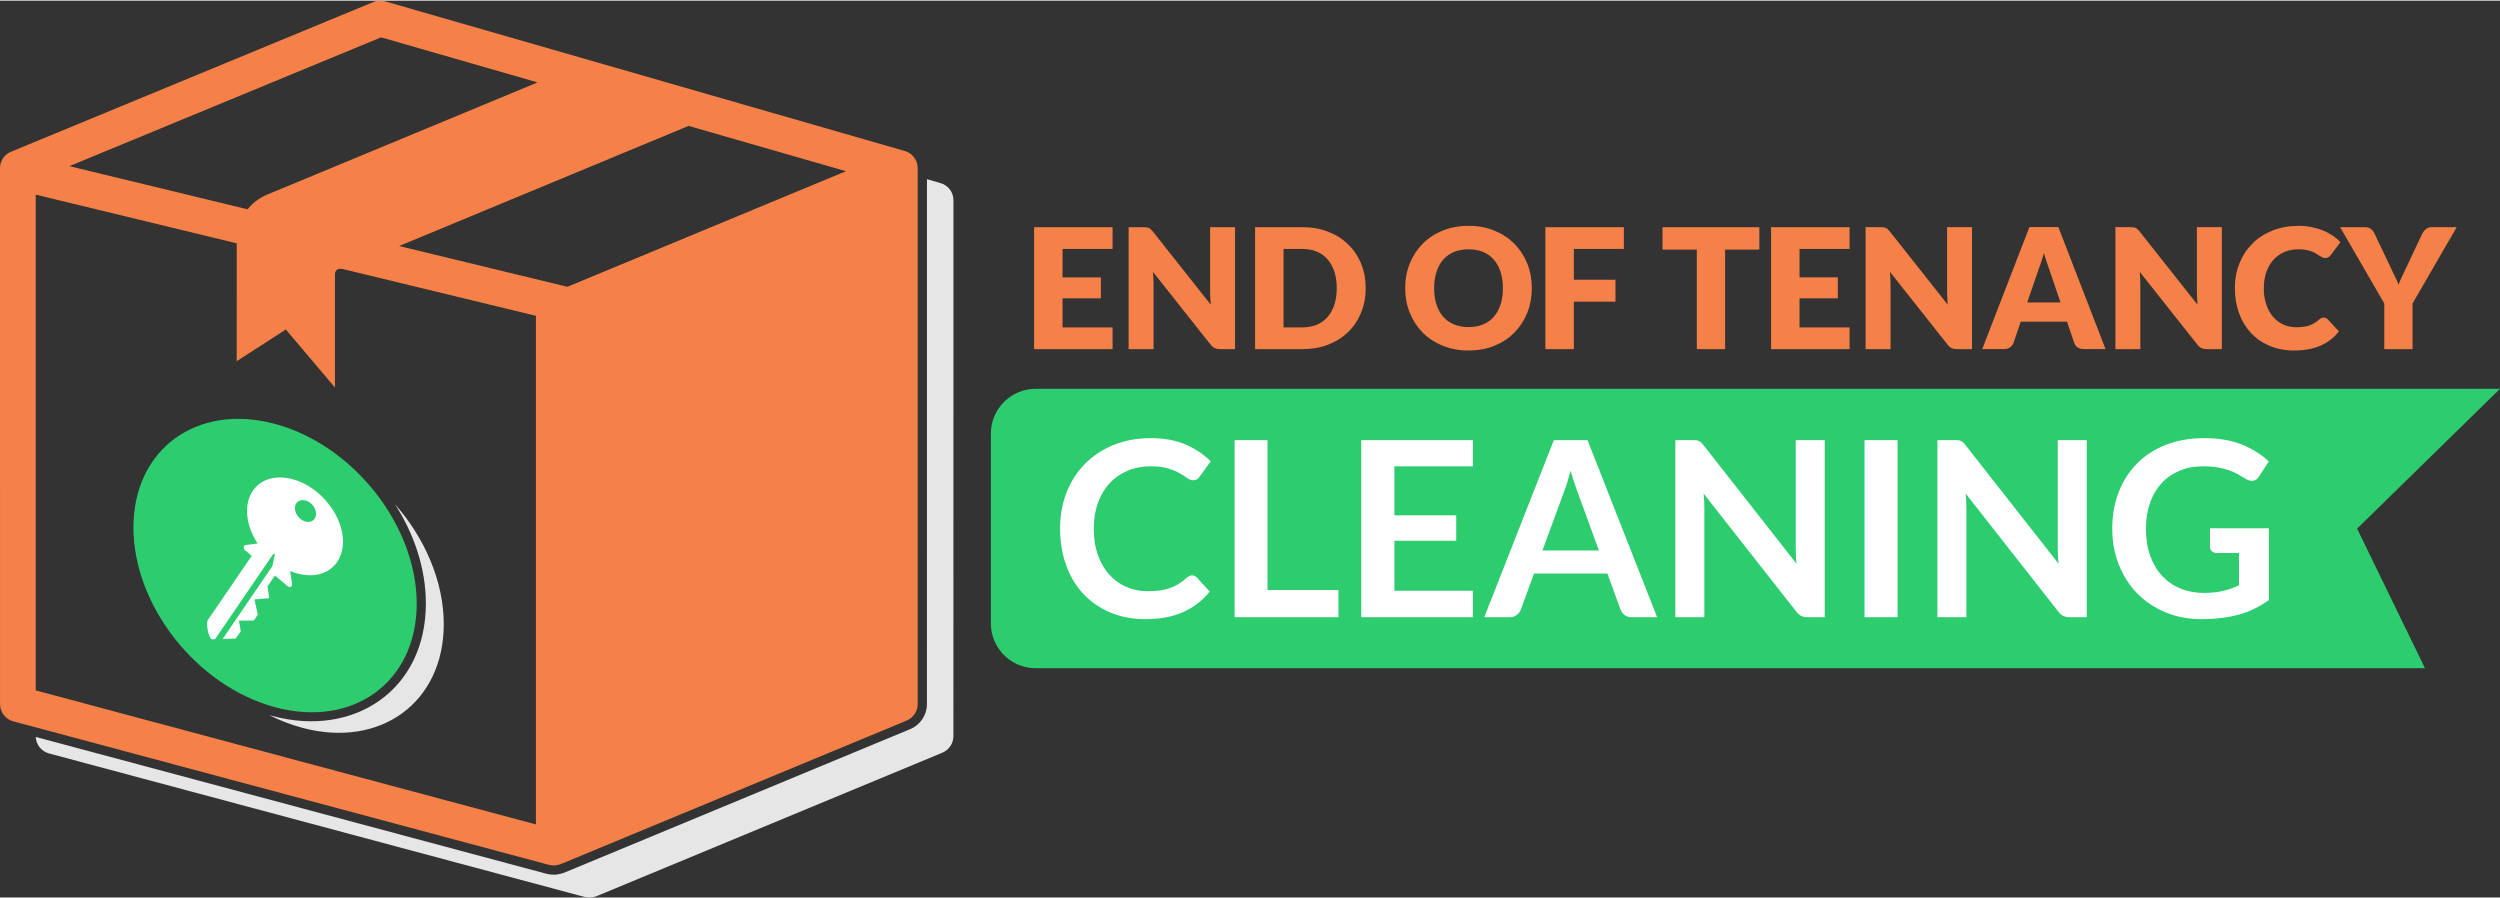 <?xml version="1.0" encoding="UTF-8"?>
<!DOCTYPE svg PUBLIC "-//W3C//DTD SVG 1.1//EN" "http://www.w3.org/Graphics/SVG/1.1/DTD/svg11.dtd">
<!-- Creator: CorelDRAW 2018 (64-Bit) -->
<svg xmlns="http://www.w3.org/2000/svg" xml:space="preserve" width="270px" height="97px" version="1.1" style="shape-rendering:geometricPrecision; text-rendering:geometricPrecision; image-rendering:optimizeQuality; fill-rule:evenodd; clip-rule:evenodd"
viewBox="0 0 6230.8 2235.3"
 xmlns:xlink="http://www.w3.org/1999/xlink">
 <rect x="0" y="0" width="6230.8" height="2235.3" fill="#333333" stroke="none"/>
 <defs>
  <style type="text/css">
   <![CDATA[
    .fil3 {fill:#2DCC6F}
    .fil5 {fill:#E6E6E6}
    .fil6 {fill:#F58148}
    .fil4 {fill:white}
    .fil0 {fill:#2DCC6F;fill-rule:nonzero}
    .fil1 {fill:#F58148;fill-rule:nonzero}
    .fil2 {fill:white;fill-rule:nonzero}
   ]]>
  </style>
 </defs>
 <g id="Layer_x0020_1">
  <g id="_2624531642240">
   <g>
    <path class="fil0" d="M2580.9 967.5l3649.9 0 -356.1 348.4 169.1 347.9 -3294.9 0 -170.2 0c-60.2,-1.2 -109.1,-50.8 -109.1,-111.3l0 -473.7c0,-61.2 50.1,-111.3 111.3,-111.3z"/>
    <path class="fil1" d="M2772.9 564.6l0 54.2 -124.7 0 0 70.9 95.5 0 0 52.2 -95.5 0 0 72.5 124.7 0 0 54.2 -195.6 0 0 -304 195.6 0zm77.1 0c3.1,0 5.7,0.2 7.7,0.5 2.1,0.2 4,0.7 5.7,1.5 1.6,0.7 3.2,1.9 4.8,3.3 1.5,1.3 3.2,3.2 5.2,5.6l144.3 182.4c-0.6,-5.8 -1,-11.5 -1.3,-17 -0.3,-5.5 -0.4,-10.7 -0.4,-15.5l0 -160.8 62.1 0 0 304 -36.7 0c-5.4,0 -10,-0.8 -13.7,-2.5 -3.8,-1.7 -7.4,-4.7 -10.9,-9.2l-143.2 -180.9c0.4,5.3 0.7,10.4 1,15.5 0.3,5 0.4,9.8 0.4,14.3l0 162.8 -62.1 0 0 -304 37.1 0zm553.8 151.9c0,22 -3.8,42.2 -11.4,60.9 -7.5,18.5 -18.2,34.6 -32,48.1 -13.8,13.6 -30.3,24.1 -49.7,31.7 -19.4,7.6 -40.9,11.4 -64.5,11.4l-118.1 0 0 -304 118.1 0c23.6,0 45.1,3.9 64.5,11.5 19.4,7.6 35.9,18.2 49.7,31.7 13.8,13.6 24.5,29.5 32,48.1 7.6,18.6 11.4,38.8 11.4,60.6zm-72.2 0c0,-15 -1.9,-28.6 -5.8,-40.7 -3.9,-12.1 -9.5,-22.3 -16.8,-30.8 -7.2,-8.4 -16.2,-14.8 -26.8,-19.3 -10.5,-4.6 -22.6,-6.9 -36,-6.9l-47.2 0 0 195.6 47.2 0c13.4,0 25.5,-2.3 36,-6.8 10.6,-4.5 19.6,-11 26.8,-19.4 7.3,-8.4 12.9,-18.7 16.8,-30.8 3.9,-12.1 5.8,-25.7 5.8,-40.9zm486.2 0c0,22 -3.7,42.4 -11.3,61.4 -7.6,18.9 -18.3,35.3 -32,49.3 -13.8,14 -30.3,24.9 -49.7,32.9 -19.4,7.9 -41,11.9 -64.6,11.9 -23.6,0 -45.2,-4 -64.6,-11.9 -19.5,-8 -36.1,-18.9 -49.9,-32.9 -13.8,-14 -24.5,-30.4 -32.1,-49.3 -7.6,-19 -11.4,-39.4 -11.4,-61.4 0,-22 3.8,-42.4 11.4,-61.3 7.6,-18.9 18.3,-35.3 32.1,-49.3 13.8,-13.9 30.4,-24.8 49.9,-32.7 19.4,-7.9 41,-11.9 64.6,-11.9 23.6,0 45.2,4 64.6,12 19.4,8 35.9,18.9 49.7,32.8 13.7,14 24.4,30.4 32,49.3 7.6,18.9 11.3,39.3 11.3,61.1zm-72.1 0.1c0,-15 -1.9,-28.5 -5.8,-40.6 -3.9,-12 -9.5,-22.1 -16.8,-30.5 -7.3,-8.3 -16.2,-14.7 -26.8,-19.2 -10.6,-4.4 -22.6,-6.6 -36.1,-6.6 -13.6,0 -25.7,2.2 -36.3,6.6 -10.7,4.5 -19.6,10.9 -26.9,19.2 -7.3,8.4 -12.9,18.5 -16.8,30.5 -3.9,12.1 -5.9,25.6 -5.9,40.6 0,15.2 2,28.7 5.9,40.8 3.9,12 9.5,22.2 16.8,30.5 7.3,8.4 16.2,14.7 26.9,19.1 10.6,4.4 22.7,6.6 36.3,6.6 13.5,0 25.5,-2.2 36.1,-6.6 10.6,-4.4 19.5,-10.7 26.8,-19.1 7.3,-8.3 12.9,-18.5 16.8,-30.5 3.9,-12.1 5.8,-25.6 5.8,-40.8zm301.5 -152l0 54.2 -124.7 0 0 76.8 103.8 0 0 54.6 -103.8 0 0 118.4 -70.9 0 0 -304 195.6 0zm337.7 0l0 55.9 -85.4 0 0 248.1 -70.5 0 0 -248.1 -85.5 0 0 -55.9 241.4 0zm224.8 0l0 54.2 -124.7 0 0 70.9 95.5 0 0 52.2 -95.5 0 0 72.5 124.7 0 0 54.2 -195.6 0 0 -304 195.6 0zm77.1 0c3.1,0 5.7,0.2 7.8,0.5 2,0.2 3.9,0.7 5.6,1.5 1.7,0.7 3.2,1.9 4.8,3.3 1.5,1.3 3.2,3.2 5.2,5.6l144.3 182.4c-0.6,-5.8 -1,-11.5 -1.3,-17 -0.3,-5.5 -0.4,-10.7 -0.4,-15.5l0 -160.8 62.1 0 0 304 -36.7 0c-5.4,0 -10,-0.8 -13.7,-2.5 -3.8,-1.7 -7.4,-4.7 -10.9,-9.2l-143.2 -180.9c0.4,5.3 0.8,10.4 1,15.5 0.3,5 0.5,9.8 0.5,14.3l0 162.8 -62.2 0 0 -304 37.1 0zm560.9 303.8l-54.6 0c-6.2,0 -11.2,-1.5 -15.1,-4.3 -4,-2.8 -6.8,-6.5 -8.3,-10.9l-17.9 -53 -115.5 0 -18 53c-1.4,3.9 -4.1,7.4 -8.1,10.5 -4,3.1 -9,4.7 -14.8,4.7l-55 0 117.6 -304 72.1 0 117.6 304zm-195.2 -116.2l83 0 -27.9 -81.9c-1.8,-5.2 -3.9,-11.4 -6.4,-18.4 -2.4,-7.1 -4.8,-14.7 -7.2,-22.9 -2.2,8.3 -4.5,16 -6.9,23.2 -2.3,7.1 -4.6,13.3 -6.6,18.5l-28 81.5zm256.9 -187.6c3,0 5.6,0.2 7.7,0.5 2.1,0.2 4,0.7 5.6,1.5 1.7,0.7 3.3,1.9 4.8,3.3 1.6,1.3 3.3,3.2 5.2,5.6l144.3 182.4c-0.5,-5.8 -1,-11.5 -1.2,-17 -0.3,-5.5 -0.5,-10.7 -0.5,-15.5l0 -160.8 62.2 0 0 304 -36.7 0c-5.4,0 -10,-0.8 -13.8,-2.5 -3.7,-1.7 -7.3,-4.7 -10.8,-9.2l-143.3 -180.9c0.5,5.3 0.8,10.4 1.1,15.5 0.3,5 0.4,9.8 0.4,14.3l0 162.8 -62.1 0 0 -304 37.1 0zm482.2 225.4c1.7,0 3.4,0.3 5,1 1.7,0.6 3.3,1.7 4.8,3.3l28 30c-12.3,15.8 -27.6,27.6 -46,35.6 -18.4,8 -40.2,12.1 -65.4,12.1 -23,0 -43.7,-4 -62,-11.9 -18.2,-7.8 -33.7,-18.7 -46.5,-32.5 -12.7,-13.8 -22.5,-30.2 -29.3,-49.2 -6.8,-19 -10.2,-39.6 -10.2,-61.9 0,-22.7 3.9,-43.4 11.7,-62.5 7.8,-19 18.7,-35.3 32.6,-49.1 14,-13.8 30.7,-24.5 50.1,-32.1 19.5,-7.7 41,-11.5 64.5,-11.5 11.4,0 22.1,1 32.2,3.1 10.1,2 19.5,4.8 28.2,8.3 8.8,3.5 16.9,7.9 24.2,12.8 7.4,4.9 13.9,10.4 19.6,16.5l-23.8 31.9c-1.5,1.9 -3.3,3.6 -5.4,5.2 -2.1,1.6 -5,2.5 -8.7,2.5 -2.5,0 -4.9,-0.6 -7.1,-1.7 -2.2,-1.1 -4.6,-2.5 -7.1,-4.1 -2.5,-1.6 -5.2,-3.3 -8.2,-5.2 -3,-1.9 -6.5,-3.6 -10.6,-5.2 -4.1,-1.6 -8.9,-2.9 -14.4,-4 -5.5,-1.2 -12,-1.7 -19.3,-1.7 -12.8,0 -24.5,2.2 -35.1,6.7 -10.5,4.5 -19.6,11 -27.2,19.4 -7.5,8.4 -13.4,18.6 -17.7,30.6 -4.2,11.9 -6.4,25.4 -6.4,40.2 0,15.6 2.2,29.4 6.4,41.5 4.3,12.1 10,22.3 17.3,30.5 7.3,8.3 15.8,14.6 25.5,18.9 9.8,4.3 20.2,6.5 31.3,6.5 6.4,0 12.2,-0.4 17.5,-1 5.3,-0.6 10.2,-1.6 14.8,-3.2 4.5,-1.5 8.8,-3.5 12.9,-6 4.1,-2.4 8.2,-5.4 12.4,-9 1.6,-1.4 3.4,-2.6 5.4,-3.5 1.9,-0.9 3.9,-1.3 6,-1.3zm221.2 -35.2l0 113.8 -70.4 0 0 -113.8 -110.1 -190.2 62.1 0c6.1,0 11,1.5 14.6,4.4 3.6,2.9 6.5,6.6 8.8,11.1l42.9 90.1c3.5,7.2 6.7,13.8 9.6,20 2.9,6 5.5,12 7.7,18 2.1,-6.1 4.6,-12.2 7.5,-18.3 2.9,-6.1 6.1,-12.7 9.4,-19.7l42.5 -90.1c0.9,-1.8 2.1,-3.6 3.5,-5.5 1.5,-1.8 3.1,-3.5 5,-5 1.9,-1.5 4.1,-2.7 6.5,-3.6 2.4,-0.9 5.1,-1.4 8,-1.4l62.5 0 -110.1 190.2z"/>
    <path class="fil2" d="M2971.1 1432.5c4.5,0 8.4,1.7 11.6,5.2l32.4 35.1c-17.9,22.2 -39.9,39.2 -66.1,51 -26.1,11.8 -57.5,17.7 -94.2,17.7 -32.7,0 -62.1,-5.6 -88.3,-16.8 -26.1,-11.2 -48.5,-26.8 -67,-46.7 -18.5,-20 -32.7,-43.8 -42.5,-71.4 -9.9,-27.7 -14.9,-57.9 -14.9,-90.7 0,-33.1 5.5,-63.6 16.5,-91.1 11,-27.6 26.4,-51.3 46.4,-71.2 19.9,-20 43.8,-35.6 71.6,-46.6 27.8,-11.1 58.4,-16.6 92,-16.6 32.7,0 61.4,5.3 85.9,15.7 24.5,10.6 45.5,24.6 63,42l-27.5 38.1c-1.6,2.5 -3.6,4.6 -6.2,6.4 -2.5,1.8 -6.1,2.8 -10.5,2.8 -4.7,0 -9.5,-1.9 -14.4,-5.5 -4.9,-3.7 -11.1,-7.7 -18.6,-11.9 -7.5,-4.3 -17,-8.3 -28.5,-11.9 -11.5,-3.7 -26.1,-5.5 -43.8,-5.5 -20.8,0 -39.8,3.5 -57.2,10.8 -17.4,7.2 -32.4,17.6 -44.9,31 -12.5,13.3 -22.3,29.7 -29.3,48.9 -7,19.1 -10.6,40.8 -10.6,64.7 0,24.9 3.6,46.9 10.6,66.3 7,19.3 16.5,35.5 28.5,48.7 12,13.2 26.2,23.4 42.4,30.4 16.3,7 33.8,10.5 52.5,10.5 11.2,0 21.4,-0.6 30.4,-1.8 9.1,-1.3 17.4,-3.2 25.1,-5.9 7.6,-2.6 14.8,-5.9 21.6,-10.1 6.9,-4.2 13.6,-9.4 20.3,-15.5 2,-1.8 4.2,-3.2 6.4,-4.4 2.2,-1.1 4.7,-1.7 7.3,-1.7zm188 36.3l176.7 0 0 67.8 -258.8 0 0 -441.3 82.1 0 0 373.5zm511.8 -373.5l0 65.3 -195.6 0 0 122.1 154.1 0 0 63.4 -154.1 0 0 124.6 195.6 0 0 65.9 -278.3 0 0 -441.3 278.3 0zm459.1 441.3l-63.5 0c-7.1,0 -12.9,-1.8 -17.5,-5.4 -4.6,-3.6 -7.9,-7.9 -10,-13.2l-32.9 -90.1 -182.9 0 -32.9 90.1c-1.6,4.6 -4.8,8.9 -9.6,12.8 -4.8,3.9 -10.7,5.8 -17.6,5.8l-63.8 0 173.4 -441.3 83.9 0 173.4 441.3zm-285.7 -166.3l140.7 0 -53.7 -146.9c-2.5,-6.5 -5.1,-14.2 -8,-23 -3,-8.9 -5.9,-18.5 -8.8,-28.8 -2.8,10.3 -5.6,20 -8.3,29 -2.8,8.9 -5.5,16.7 -8.2,23.5l-53.7 146.2zm374.2 -275c3.6,0 6.7,0.1 9.1,0.4 2.5,0.3 4.7,0.9 6.7,1.8 1.9,0.9 3.7,2.2 5.5,4 1.9,1.7 3.9,4 6.2,6.9l231.6 295.1c-0.8,-7.1 -1.3,-14.1 -1.6,-20.9 -0.3,-6.9 -0.5,-13.2 -0.5,-19.1l0 -268.2 72.3 0 0 441.3 -42.4 0c-6.5,0 -11.9,-1 -16.2,-3.1 -4.3,-2 -8.4,-5.7 -12.5,-11l-230.7 -293.9c0.6,6.5 1.1,13 1.4,19.4 0.3,6.4 0.4,12.3 0.4,17.6l0 271 -72.3 0 0 -441.3 43 0zm510.9 441.3l-82.4 0 0 -441.3 82.4 0 0 441.3zm142.2 -441.3c3.7,0 6.7,0.1 9.2,0.4 2.4,0.3 4.7,0.9 6.6,1.8 1.9,0.9 3.8,2.2 5.6,4 1.8,1.7 3.9,4 6.1,6.9l231.6 295.1c-0.8,-7.1 -1.3,-14.1 -1.6,-20.9 -0.3,-6.9 -0.5,-13.2 -0.5,-19.1l0 -268.2 72.3 0 0 441.3 -42.4 0c-6.5,0 -11.9,-1 -16.2,-3.1 -4.2,-2 -8.4,-5.7 -12.5,-11l-230.7 -293.9c0.6,6.5 1.1,13 1.4,19.4 0.3,6.4 0.4,12.3 0.4,17.6l0 271 -72.3 0 0 -441.3 43 0zm621.1 380.9c18.5,0 34.7,-1.8 48.4,-5.1 13.8,-3.4 26.8,-8 39.2,-13.9l0 -80.5 -55.2 0c-5.3,0 -9.5,-1.6 -12.5,-4.5 -3.1,-3 -4.6,-6.5 -4.6,-10.8l0 -46.4 146.8 0 0 178.9c-11.2,8.1 -22.8,15.1 -34.9,21.1 -12.1,6 -25,11 -38.8,14.9 -13.7,3.8 -28.5,6.7 -44.1,8.6 -15.7,2 -32.6,3 -50.7,3 -32.1,0 -61.7,-5.6 -88.8,-16.8 -27.1,-11.2 -50.5,-26.8 -70.2,-46.7 -19.7,-20 -35.1,-43.8 -46.2,-71.4 -11.1,-27.7 -16.7,-57.9 -16.7,-90.7 0,-33.1 5.4,-63.6 16.2,-91.2 10.8,-27.7 26.1,-51.5 46,-71.5 19.8,-19.9 43.8,-35.4 72.1,-46.3 28.3,-11 60,-16.5 95.2,-16.5 36.1,0 67.3,5.4 93.6,16 26.4,10.8 48.7,24.8 67,42l-23.8 37.1c-4.7,7.5 -10.9,11.3 -18.6,11.3 -4.9,0 -9.9,-1.6 -15,-4.9 -6.5,-3.9 -13.1,-7.7 -19.9,-11.6 -6.9,-3.9 -14.4,-7.2 -22.6,-10 -8.3,-2.8 -17.5,-5.2 -27.8,-7 -10.3,-1.8 -22.2,-2.7 -35.6,-2.7 -21.8,0 -41.4,3.6 -59,11 -17.6,7.3 -32.7,17.8 -45.1,31.4 -12.4,13.5 -22,29.9 -28.7,49 -6.7,19.2 -10,40.5 -10,64 0,25.5 3.5,48.1 10.6,67.9 7.2,19.8 17.1,36.5 30,50.1 12.8,13.7 28,24.2 45.7,31.4 17.7,7.2 37.1,10.8 58,10.8z"/>
   </g>
   <circle class="fil3" transform="matrix(0.197 0.053 -0 0.197 685.551 1408)" r="1792"/>
   <path class="fil4" d="M642.1 1353c-29.3,-44.7 -35.6,-96.9 -11.9,-131.6 31.5,-46.1 104.1,-43.7 162.1,5.3 58,49.1 79.5,126.2 48,172.3 -23.7,34.7 -70.6,42 -117.1,22.6l4.7 32.4c0.4,1.9 0.1,3.8 -0.8,5.2 -2.2,3.1 -6.9,3.1 -10.6,0l-31.3 -26.5 -18.3 26.8 3.8 29.8 -36.4 3 8.2 38.3 -9.8 14.3 -37.2 0.4 4.6 26.8 -12.8 17.7 -32.3 1 123.7 -181.2 6.8 -31.8 -5.7 3.1 -143.8 210.5 -8.9 0.2c-8.9,-7.4 -13.7,-41 -9,-48l109.2 -159.8 -16.1 -13.6 0 0c-1.4,-1.2 -2.6,-2.8 -3.3,-4.7 -1.5,-4.4 0.4,-8.3 4.4,-8.8l29.8 -3.7zm132.4 -100.3c12.6,10.7 16.9,27.9 9.7,38.6 -7.3,10.6 -23.4,10.6 -36,0 -12.6,-10.7 -16.9,-27.9 -9.6,-38.6 7.2,-10.6 23.3,-10.6 35.9,0z"/>
   <path class="fil5" d="M984.5 1255.1c74.4,84.6 121.5,192.6 121.5,299 0,194.8 -157.9,310.4 -352.7,258.2 -28.3,-7.6 -55.9,-18.3 -82.3,-31.7 2.9,0.8 5.7,1.6 8.6,2.4 202.9,54.4 381.8,-65 381.8,-280.5 0,-86.5 -28.9,-172.5 -76.9,-247.4z"/>
   <path class="fil5" d="M1455.3 2233.4c-444.4,-119.1 -888.8,-238.2 -1333.2,-357.2 -19.3,-5.2 -32.2,-22.2 -33,-41.1l1271.2 340.6c17.8,4.8 33.1,3.1 49.8,-3.9 286.2,-118.8 572.3,-237.5 858.5,-356.2 25.2,-10.5 41.6,-35.1 41.6,-62.4l0.1 -1308.2 31.5 9.1c19.8,4.6 34.5,22.3 34.5,43.4l-0.1 1335.7c0,17.4 -10.3,34 -27.4,41.1 -286.6,118.9 -571.9,237.2 -858.5,356.2 -10.3,4.3 -20.5,6.8 -35,2.9z"/>
   <path class="fil6" d="M1414.1 713.2c-139.8,-33.8 -279.6,-67.7 -419.4,-101.6 240.5,-99.8 481,-199.6 721.5,-299.4 130.8,37.7 261.5,75.3 392.2,112.9 -231.4,96.1 -462.8,192.1 -694.3,288.1zm-47.8 1440.2c-444.4,-119.1 -888.9,-238.1 -1333.3,-357.2 -19.8,-5.3 -33,-23.3 -32.9,-43l-0.1 -1335.7c0,-19.9 13.1,-36.7 31.1,-42.4 298.8,-123.5 597.7,-247 896.5,-370.4 9.6,-4.8 20.9,-6.1 31.9,-3 431.1,124.2 862.3,248.1 1293.3,372.4 19.7,4.6 34.4,22.3 34.4,43.4l0 1335.7c-0.1,17.5 -10.4,34 -27.5,41.1 -286.6,118.9 -571.8,237.2 -858.4,356.2 -10.3,4.3 -20.6,6.8 -35,2.9zm-1277.3 -1669.9c0,411.9 0,823.8 0,1235.6 415.6,111.4 831.2,222.7 1246.7,334.1 0,-422.6 0,-845.1 0,-1267.7 -159.9,-38.7 -319.9,-77.5 -479.9,-116.2 -13.6,-3.7 -21,2.1 -21,13.3 0,95.4 0,186.2 0,281.6 -40.8,-48.2 -81.6,-96.4 -122.4,-144.6 -40.8,26.3 -81.6,52.7 -122.5,79 0.1,-97.9 0.2,-195.8 0.2,-293.7 -167,-40.5 -334,-80.9 -501.1,-121.4zm1250.8 -279.7c-224.8,93.3 -449.5,186.5 -674.3,279.8 -19.7,8.2 -36.1,20.9 -48.5,36.5 -148.1,-35.9 -296.1,-71.7 -444.1,-107.6 259,-107 517.9,-214 776.9,-321 130,37.4 260,74.9 390,112.3z"/>
  </g>
 </g>
</svg>
